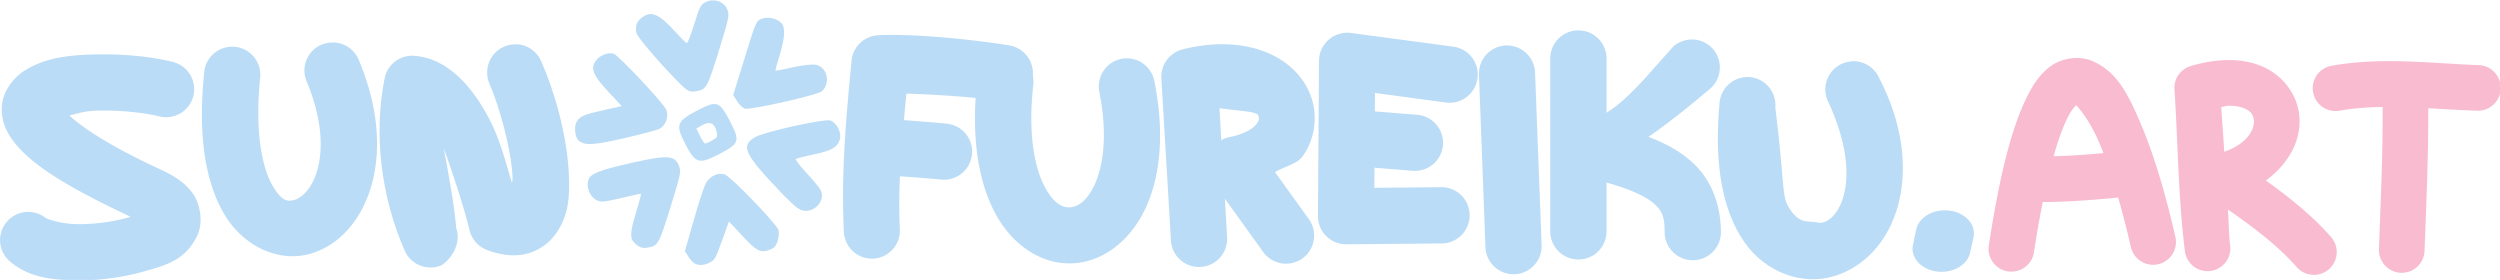 <?xml version="1.0" encoding="UTF-8" standalone="no"?>
<svg
   width="662.937"
   height="74.235"
   viewBox="0 0 175.402 19.641"
   version="1.1"
   id="svg8"
   inkscape:version="1.2 (dc2aedaf03, 2022-05-15)"
   xml:space="preserve"
   sodipodi:docname="suno_site.svg"
   xmlns:inkscape="http://www.inkscape.org/namespaces/inkscape"
   xmlns:sodipodi="http://sodipodi.sourceforge.net/DTD/sodipodi-0.dtd"
   xmlns="http://www.w3.org/2000/svg"
   xmlns:svg="http://www.w3.org/2000/svg"
   xmlns:rdf="http://www.w3.org/1999/02/22-rdf-syntax-ns#"
   xmlns:cc="http://creativecommons.org/ns#"
   xmlns:dc="http://purl.org/dc/elements/1.1/"><defs
     id="defs2" /><sodipodi:namedview
     id="base"
     pagecolor="#3f3f3f"
     bordercolor="#7b4f8e"
     borderopacity="1"
     inkscape:pageopacity="0"
     inkscape:pageshadow="2"
     inkscape:zoom="1"
     inkscape:cx="275.5"
     inkscape:cy="230"
     inkscape:document-units="px"
     inkscape:current-layer="layer1"
     inkscape:document-rotation="0"
     showgrid="false"
     inkscape:snap-page="true"
     inkscape:pagecheckerboard="true"
     inkscape:showpageshadow="false"
     showborder="true"
     borderlayer="false"
     units="px"
     inkscape:snap-smooth-nodes="true"
     inkscape:snap-bbox="true"
     inkscape:bbox-paths="true"
     inkscape:bbox-nodes="true"
     inkscape:object-paths="true"
     inkscape:deskcolor="#3f3f3f"
     inkscape:window-width="1920"
     inkscape:window-height="1017"
     inkscape:window-x="-8"
     inkscape:window-y="-8"
     inkscape:window-maximized="1" /><g
     inkscape:label="Layer 1"
     inkscape:groupmode="layer"
     id="layer1"
     transform="translate(-3.826,-101.134)"><g
       id="g4897"
       transform="matrix(0.903,0,0,0.903,10.509,43.516)"><g
         id="g1453"
         transform="matrix(8.253,0,0,8.253,-246.435,-1424.316)"
         style="fill:#bbdcf6;fill-opacity:1"><path
           style="fill:#bbdcf6;fill-opacity:1;stroke-width:1"
           d="m 34.945,182.607 c -0.054,-0.044 -0.053,-0.099 0.005,-0.288 0.03,-0.098 0.051,-0.179 0.047,-0.181 -0.005,-0.002 -0.079,0.014 -0.165,0.035 -0.086,0.021 -0.175,0.038 -0.198,0.038 -0.09,7e-4 -0.16,-0.11 -0.131,-0.205 0.018,-0.058 0.107,-0.093 0.412,-0.161 0.334,-0.075 0.403,-0.07 0.441,0.03 0.021,0.054 0.015,0.08 -0.08,0.387 -0.107,0.345 -0.117,0.364 -0.208,0.381 -0.052,0.01 -0.078,0.003 -0.125,-0.036 z m 0.503,0.128 -0.037,-0.058 0.083,-0.289 c 0.045,-0.159 0.096,-0.314 0.112,-0.345 0.038,-0.072 0.113,-0.108 0.18,-0.088 0.055,0.017 0.482,0.458 0.506,0.523 0.007,0.019 0.004,0.064 -0.007,0.1 -0.015,0.05 -0.033,0.071 -0.078,0.087 -0.084,0.032 -0.119,0.014 -0.257,-0.134 l -0.124,-0.133 -0.066,0.183 c -0.063,0.174 -0.069,0.184 -0.129,0.21 -0.08,0.035 -0.138,0.017 -0.184,-0.057 z m -1.039,-1.101 c -0.033,-0.027 -0.043,-0.132 -0.017,-0.175 0.032,-0.052 0.068,-0.068 0.262,-0.111 l 0.163,-0.036 -0.131,-0.14 c -0.143,-0.153 -0.167,-0.218 -0.11,-0.292 0.037,-0.048 0.115,-0.077 0.165,-0.061 0.044,0.013 0.466,0.463 0.494,0.525 0.028,0.065 -0.004,0.154 -0.066,0.183 -0.028,0.013 -0.184,0.054 -0.346,0.091 -0.28,0.063 -0.354,0.067 -0.415,0.017 z m 1.821,0.401 c -0.265,-0.289 -0.288,-0.357 -0.153,-0.433 0.089,-0.05 0.645,-0.172 0.702,-0.155 0.061,0.019 0.11,0.115 0.091,0.178 -0.023,0.076 -0.078,0.107 -0.247,0.142 -0.085,0.018 -0.16,0.037 -0.167,0.043 -0.007,0.006 0.037,0.064 0.098,0.129 0.061,0.065 0.121,0.138 0.134,0.161 0.055,0.104 -0.066,0.23 -0.182,0.191 -0.039,-0.013 -0.128,-0.096 -0.275,-0.257 z m -0.814,-0.364 c -0.095,-0.182 -0.084,-0.215 0.108,-0.316 0.189,-0.099 0.211,-0.091 0.31,0.097 0.099,0.189 0.092,0.211 -0.097,0.31 -0.193,0.101 -0.226,0.091 -0.321,-0.09 z m 0.25,-0.035 c 0.054,-0.03 0.055,-0.034 0.042,-0.089 -0.019,-0.076 -0.064,-0.095 -0.133,-0.056 l -0.056,0.032 0.034,0.069 c 0.019,0.038 0.04,0.07 0.046,0.072 0.006,0.002 0.037,-0.011 0.067,-0.028 z m -0.279,-0.513 c -0.194,-0.191 -0.429,-0.464 -0.434,-0.505 -0.009,-0.07 0.007,-0.108 0.065,-0.148 0.078,-0.054 0.152,-0.022 0.286,0.124 0.061,0.067 0.118,0.124 0.125,0.126 0.007,0.002 0.039,-0.078 0.07,-0.179 0.052,-0.168 0.061,-0.185 0.109,-0.209 0.077,-0.038 0.174,-0.004 0.203,0.071 0.021,0.054 0.015,0.08 -0.08,0.387 -0.107,0.345 -0.117,0.364 -0.208,0.381 -0.059,0.011 -0.083,0.003 -0.136,-0.05 z m 0.515,0.142 -0.036,-0.058 0.108,-0.348 c 0.106,-0.345 0.108,-0.349 0.16,-0.369 0.057,-0.023 0.141,-0.005 0.184,0.039 0.041,0.041 0.036,0.136 -0.014,0.3 -0.025,0.081 -0.043,0.149 -0.039,0.15 0.004,9.4e-4 0.081,-0.014 0.171,-0.034 0.096,-0.021 0.186,-0.03 0.218,-0.02 0.1,0.031 0.128,0.169 0.048,0.247 -0.035,0.034 -0.676,0.179 -0.726,0.164 -0.02,-0.007 -0.053,-0.037 -0.073,-0.069 z"
           id="path1327" /><path
           style="color:black;font-style:normal;font-variant:normal;font-weight:normal;font-stretch:normal;font-size:medium;line-height:normal;font-family:sans-serif;font-variant-ligatures:normal;font-variant-position:normal;font-variant-caps:normal;font-variant-numeric:normal;font-variant-alternates:normal;font-variant-east-asian:normal;font-feature-settings:normal;font-variation-settings:normal;text-indent:0;text-align:start;text-decoration:none;text-decoration-line:none;text-decoration-style:solid;text-decoration-color:black;letter-spacing:normal;word-spacing:normal;text-transform:none;writing-mode:lr-tb;direction:ltr;text-orientation:mixed;dominant-baseline:auto;baseline-shift:baseline;text-anchor:start;white-space:normal;shape-padding:0;shape-margin:0;inline-size:0;clip-rule:nonzero;display:inline;overflow:visible;visibility:visible;opacity:1;isolation:auto;mix-blend-mode:normal;color-interpolation:sRGB;color-interpolation-filters:linearRGB;solid-color:black;solid-opacity:1;fill:#bbdcf6;fill-opacity:1;fill-rule:nonzero;stroke:none;stroke-width:0.529;stroke-linecap:round;stroke-linejoin:miter;stroke-miterlimit:4;stroke-dasharray:none;stroke-dashoffset:0;stroke-opacity:1;color-rendering:auto;image-rendering:auto;shape-rendering:auto;text-rendering:auto;enable-background:accumulate;stop-color:black;stop-opacity:1"
           d="m 29.879,180.825 c -0.246,0.005 -0.476,0.024 -0.68,0.15 -0.102,0.063 -0.213,0.192 -0.219,0.352 -0.006,0.16 0.074,0.284 0.172,0.389 0.186,0.199 0.523,0.394 1.039,0.637 -0.016,0.007 -0.004,0.002 -0.023,0.008 -0.14,0.04 -0.328,0.066 -0.486,0.062 -0.158,-0.003 -0.285,-0.054 -0.285,-0.055 a 0.265,0.265 0 0 0 -0.373,0.037 0.265,0.265 0 0 0 0.037,0.373 c 0.183,0.151 0.392,0.169 0.609,0.174 0.217,0.004 0.443,-0.025 0.643,-0.082 0.199,-0.057 0.393,-0.1 0.508,-0.34 0.057,-0.12 0.03,-0.302 -0.049,-0.404 -0.078,-0.102 -0.176,-0.161 -0.301,-0.219 -0.496,-0.229 -0.737,-0.399 -0.854,-0.506 0.077,-0.02 0.141,-0.044 0.273,-0.047 0.2,-0.004 0.425,0.018 0.574,0.055 a 0.265,0.265 0 0 0 0.32,-0.193 0.265,0.265 0 0 0 -0.193,-0.32 c -0.212,-0.052 -0.466,-0.076 -0.713,-0.07 z"
           id="path1359" /><path
           style="color:black;font-style:normal;font-variant:normal;font-weight:normal;font-stretch:normal;font-size:medium;line-height:normal;font-family:sans-serif;font-variant-ligatures:normal;font-variant-position:normal;font-variant-caps:normal;font-variant-numeric:normal;font-variant-alternates:normal;font-variant-east-asian:normal;font-feature-settings:normal;font-variation-settings:normal;text-indent:0;text-align:start;text-decoration:none;text-decoration-line:none;text-decoration-style:solid;text-decoration-color:black;letter-spacing:normal;word-spacing:normal;text-transform:none;writing-mode:lr-tb;direction:ltr;text-orientation:mixed;dominant-baseline:auto;baseline-shift:baseline;text-anchor:start;white-space:normal;shape-padding:0;shape-margin:0;inline-size:0;clip-rule:nonzero;display:inline;overflow:visible;visibility:visible;opacity:1;isolation:auto;mix-blend-mode:normal;color-interpolation:sRGB;color-interpolation-filters:linearRGB;solid-color:black;solid-opacity:1;fill:#bbdcf6;fill-opacity:1;fill-rule:nonzero;stroke:none;stroke-width:0.529;stroke-linecap:round;stroke-linejoin:miter;stroke-miterlimit:4;stroke-dasharray:none;stroke-dashoffset:0;stroke-opacity:1;color-rendering:auto;image-rendering:auto;shape-rendering:auto;text-rendering:auto;enable-background:accumulate;stop-color:black;stop-opacity:1"
           d="m 32.102,180.714 a 0.265,0.265 0 0 0 -0.111,0.019 0.265,0.265 0 0 0 -0.141,0.346 c 0.153,0.365 0.154,0.651 0.1,0.838 -0.054,0.186 -0.158,0.265 -0.219,0.279 -0.06,0.015 -0.115,0.016 -0.205,-0.141 -0.09,-0.157 -0.167,-0.486 -0.113,-1.012 a 0.265,0.265 0 0 0 -0.236,-0.289 0.265,0.265 0 0 0 -0.291,0.236 c -0.061,0.595 0.009,1.026 0.182,1.328 0.173,0.302 0.498,0.461 0.789,0.391 0.291,-0.07 0.507,-0.319 0.602,-0.645 0.094,-0.325 0.072,-0.734 -0.119,-1.189 a 0.265,0.265 0 0 0 -0.236,-0.162 z"
           id="path1363" /><path
           style="color:black;font-style:normal;font-variant:normal;font-weight:normal;font-stretch:normal;font-size:medium;line-height:normal;font-family:sans-serif;font-variant-ligatures:normal;font-variant-position:normal;font-variant-caps:normal;font-variant-numeric:normal;font-variant-alternates:normal;font-variant-east-asian:normal;font-feature-settings:normal;font-variation-settings:normal;text-indent:0;text-align:start;text-decoration:none;text-decoration-line:none;text-decoration-style:solid;text-decoration-color:black;letter-spacing:normal;word-spacing:normal;text-transform:none;writing-mode:lr-tb;direction:ltr;text-orientation:mixed;dominant-baseline:auto;baseline-shift:baseline;text-anchor:start;white-space:normal;shape-padding:0;shape-margin:0;inline-size:0;clip-rule:nonzero;display:inline;overflow:visible;visibility:visible;opacity:1;isolation:auto;mix-blend-mode:normal;color-interpolation:sRGB;color-interpolation-filters:linearRGB;solid-color:black;solid-opacity:1;fill:#bbdcf6;fill-opacity:1;fill-rule:nonzero;stroke:none;stroke-width:0.529;stroke-linecap:round;stroke-linejoin:round;stroke-miterlimit:4;stroke-dasharray:none;stroke-dashoffset:0;stroke-opacity:1;color-rendering:auto;image-rendering:auto;shape-rendering:auto;text-rendering:auto;enable-background:accumulate;stop-color:black;stop-opacity:1"
           d="m 33.816,180.73 c -0.038,-7e-5 -0.075,0.008 -0.109,0.023 -0.134,0.059 -0.194,0.216 -0.135,0.35 0.086,0.194 0.205,0.608 0.217,0.881 0.001,0.031 -0.004,0.025 -0.006,0.051 -0.063,-0.207 -0.115,-0.418 -0.215,-0.605 -0.076,-0.144 -0.164,-0.275 -0.275,-0.383 -0.112,-0.108 -0.259,-0.199 -0.436,-0.209 -0.131,-0.007 -0.248,0.084 -0.273,0.213 -0.106,0.53 -0.031,1.121 0.189,1.621 0.058,0.135 0.215,0.196 0.35,0.137 0.114,-0.079 0.181,-0.229 0.135,-0.35 -0.012,-0.182 -0.082,-0.573 -0.117,-0.747 0.069,0.176 0.201,0.588 0.242,0.766 0.02,0.087 0.082,0.158 0.166,0.189 0.113,0.042 0.229,0.063 0.348,0.041 0.118,-0.022 0.228,-0.097 0.293,-0.186 0.131,-0.177 0.137,-0.368 0.129,-0.561 -0.016,-0.385 -0.142,-0.806 -0.262,-1.074 -0.042,-0.096 -0.136,-0.157 -0.24,-0.158 z"
           id="path1367"
           sodipodi:nodetypes="cccscssccccccccsssccc" /><path
           style="color:black;font-style:normal;font-variant:normal;font-weight:normal;font-stretch:normal;font-size:medium;line-height:normal;font-family:sans-serif;font-variant-ligatures:normal;font-variant-position:normal;font-variant-caps:normal;font-variant-numeric:normal;font-variant-alternates:normal;font-variant-east-asian:normal;font-feature-settings:normal;font-variation-settings:normal;text-indent:0;text-align:start;text-decoration:none;text-decoration-line:none;text-decoration-style:solid;text-decoration-color:black;letter-spacing:normal;word-spacing:normal;text-transform:none;writing-mode:lr-tb;direction:ltr;text-orientation:mixed;dominant-baseline:auto;baseline-shift:baseline;text-anchor:start;white-space:normal;shape-padding:0;shape-margin:0;inline-size:0;clip-rule:nonzero;display:inline;overflow:visible;visibility:visible;opacity:1;isolation:auto;mix-blend-mode:normal;color-interpolation:sRGB;color-interpolation-filters:linearRGB;solid-color:black;solid-opacity:1;fill:#bbdcf6;fill-opacity:1;fill-rule:nonzero;stroke:none;stroke-width:0.529;stroke-linecap:round;stroke-linejoin:round;stroke-miterlimit:4;stroke-dasharray:none;stroke-dashoffset:0;stroke-opacity:1;color-rendering:auto;image-rendering:auto;shape-rendering:auto;text-rendering:auto;enable-background:accumulate;stop-color:black;stop-opacity:1"
           d="m 37.232,180.645 a 0.265,0.265 0 0 0 -0.252,0.24 c -0.05,0.525 -0.1,1.06 -0.072,1.613 a 0.265,0.265 0 0 0 0.277,0.25 0.265,0.265 0 0 0 0.25,-0.277 c -0.021,-0.42 0.022,-0.846 0.061,-1.277 0.29,0.01 0.652,0.033 0.885,0.07 a 0.265,0.265 0 0 0 0.303,-0.219 0.265,0.265 0 0 0 -0.221,-0.305 c -0.33,-0.053 -0.872,-0.111 -1.23,-0.096 z"
           id="path1371" /><path
           style="color:black;font-style:normal;font-variant:normal;font-weight:normal;font-stretch:normal;font-size:medium;line-height:normal;font-family:sans-serif;font-variant-ligatures:normal;font-variant-position:normal;font-variant-caps:normal;font-variant-numeric:normal;font-variant-alternates:normal;font-variant-east-asian:normal;font-feature-settings:normal;font-variation-settings:normal;text-indent:0;text-align:start;text-decoration:none;text-decoration-line:none;text-decoration-style:solid;text-decoration-color:black;letter-spacing:normal;word-spacing:normal;text-transform:none;writing-mode:lr-tb;direction:ltr;text-orientation:mixed;dominant-baseline:auto;baseline-shift:baseline;text-anchor:start;white-space:normal;shape-padding:0;shape-margin:0;inline-size:0;clip-rule:nonzero;display:inline;overflow:visible;visibility:visible;opacity:1;isolation:auto;mix-blend-mode:normal;color-interpolation:sRGB;color-interpolation-filters:linearRGB;solid-color:black;solid-opacity:1;fill:#bbdcf6;fill-opacity:1;fill-rule:nonzero;stroke:none;stroke-width:0.529;stroke-linecap:round;stroke-linejoin:round;stroke-miterlimit:4;stroke-dasharray:none;stroke-dashoffset:0;stroke-opacity:1;color-rendering:auto;image-rendering:auto;shape-rendering:auto;text-rendering:auto;enable-background:accumulate;stop-color:black;stop-opacity:1"
           d="m 37.311,181.432 a 0.265,0.265 0 0 0 -0.283,0.244 0.265,0.265 0 0 0 0.244,0.285 c 0.187,0.014 0.372,0.025 0.553,0.043 a 0.265,0.265 0 0 0 0.289,-0.238 0.265,0.265 0 0 0 -0.238,-0.289 c -0.191,-0.018 -0.379,-0.031 -0.564,-0.045 z"
           id="path1375" /><path
           style="color:black;font-style:normal;font-variant:normal;font-weight:normal;font-stretch:normal;font-size:medium;line-height:normal;font-family:sans-serif;font-variant-ligatures:normal;font-variant-position:normal;font-variant-caps:normal;font-variant-numeric:normal;font-variant-alternates:normal;font-variant-east-asian:normal;font-feature-settings:normal;font-variation-settings:normal;text-indent:0;text-align:start;text-decoration:none;text-decoration-line:none;text-decoration-style:solid;text-decoration-color:black;letter-spacing:normal;word-spacing:normal;text-transform:none;writing-mode:lr-tb;direction:ltr;text-orientation:mixed;dominant-baseline:auto;baseline-shift:baseline;text-anchor:start;white-space:normal;shape-padding:0;shape-margin:0;inline-size:0;clip-rule:nonzero;display:inline;overflow:visible;visibility:visible;opacity:1;isolation:auto;mix-blend-mode:normal;color-interpolation:sRGB;color-interpolation-filters:linearRGB;solid-color:black;solid-opacity:1;fill:#bbdcf6;fill-opacity:1;fill-rule:nonzero;stroke:none;stroke-width:0.529;stroke-linecap:round;stroke-linejoin:miter;stroke-miterlimit:4;stroke-dasharray:none;stroke-dashoffset:0;stroke-opacity:1;color-rendering:auto;image-rendering:auto;shape-rendering:auto;text-rendering:auto;enable-background:accumulate;stop-color:black;stop-opacity:1"
           d="m 38.414,180.82 a 0.265,0.265 0 0 0 -0.25,0.234 c -0.06,0.539 0.006,0.955 0.164,1.258 0.158,0.303 0.437,0.494 0.732,0.48 0.296,-0.013 0.553,-0.223 0.691,-0.525 0.138,-0.302 0.177,-0.703 0.08,-1.191 a 0.265,0.265 0 0 0 -0.311,-0.209 0.265,0.265 0 0 0 -0.207,0.312 c 0.081,0.407 0.035,0.698 -0.043,0.869 -0.078,0.171 -0.172,0.214 -0.234,0.217 -0.063,0.003 -0.15,-0.026 -0.24,-0.199 -0.091,-0.173 -0.157,-0.488 -0.105,-0.953 a 0.265,0.265 0 0 0 -0.234,-0.293 0.265,0.265 0 0 0 -0.043,0 z"
           id="path1379" /><path
           style="color:black;font-style:normal;font-variant:normal;font-weight:normal;font-stretch:normal;font-size:medium;line-height:normal;font-family:sans-serif;font-variant-ligatures:normal;font-variant-position:normal;font-variant-caps:normal;font-variant-numeric:normal;font-variant-alternates:normal;font-variant-east-asian:normal;font-feature-settings:normal;font-variation-settings:normal;text-indent:0;text-align:start;text-decoration:none;text-decoration-line:none;text-decoration-style:solid;text-decoration-color:black;letter-spacing:normal;word-spacing:normal;text-transform:none;writing-mode:lr-tb;direction:ltr;text-orientation:mixed;dominant-baseline:auto;baseline-shift:baseline;text-anchor:start;white-space:normal;shape-padding:0;shape-margin:0;inline-size:0;clip-rule:nonzero;display:inline;overflow:visible;visibility:visible;opacity:1;isolation:auto;mix-blend-mode:normal;color-interpolation:sRGB;color-interpolation-filters:linearRGB;solid-color:black;solid-opacity:1;fill:#bbdcf6;fill-opacity:1;fill-rule:nonzero;stroke:none;stroke-width:0.529;stroke-linecap:round;stroke-linejoin:round;stroke-miterlimit:4;stroke-dasharray:none;stroke-dashoffset:0;stroke-opacity:1;color-rendering:auto;image-rendering:auto;shape-rendering:auto;text-rendering:auto;enable-background:accumulate;stop-color:black;stop-opacity:1"
           d="m 40.096,180.778 a 0.265,0.265 0 0 0 -0.199,0.273 l 0.09,1.527 a 0.265,0.265 0 0 0 0.281,0.248 0.265,0.265 0 0 0 0.248,-0.279 l -0.021,-0.363 0.361,0.502 a 0.265,0.265 0 0 0 0.369,0.06 0.265,0.265 0 0 0 0.061,-0.369 L 40.967,181.934 c 0.084,-0.053 0.205,-0.074 0.26,-0.15 0.124,-0.173 0.146,-0.402 0.068,-0.59 -0.156,-0.375 -0.633,-0.559 -1.199,-0.416 z m 0.348,0.553 c 0.146,0.024 0.348,0.029 0.363,0.066 0.012,0.03 0.014,0.044 -0.012,0.08 -0.026,0.036 -0.097,0.095 -0.258,0.127 a 0.265,0.265 0 0 0 -0.076,0.029 z"
           id="path1383" /><path
           style="color:black;font-style:normal;font-variant:normal;font-weight:normal;font-stretch:normal;font-size:medium;line-height:normal;font-family:sans-serif;font-variant-ligatures:normal;font-variant-position:normal;font-variant-caps:normal;font-variant-numeric:normal;font-variant-alternates:normal;font-variant-east-asian:normal;font-feature-settings:normal;font-variation-settings:normal;text-indent:0;text-align:start;text-decoration:none;text-decoration-line:none;text-decoration-style:solid;text-decoration-color:black;letter-spacing:normal;word-spacing:normal;text-transform:none;writing-mode:lr-tb;direction:ltr;text-orientation:mixed;dominant-baseline:auto;baseline-shift:baseline;text-anchor:start;white-space:normal;shape-padding:0;shape-margin:0;inline-size:0;clip-rule:nonzero;display:inline;overflow:visible;visibility:visible;opacity:1;isolation:auto;mix-blend-mode:normal;color-interpolation:sRGB;color-interpolation-filters:linearRGB;solid-color:black;solid-opacity:1;fill:#bbdcf6;fill-opacity:1;fill-rule:nonzero;stroke:none;stroke-width:0.529;stroke-linecap:round;stroke-linejoin:round;stroke-miterlimit:4;stroke-dasharray:none;stroke-dashoffset:0;stroke-opacity:1;color-rendering:auto;image-rendering:auto;shape-rendering:auto;text-rendering:auto;enable-background:accumulate;stop-color:black;stop-opacity:1"
           d="m 41.637,180.622 a 0.265,0.265 0 0 0 -0.256,0.262 l -0.01,1.463 a 0.265,0.265 0 0 0 0.268,0.266 l 0.898,-0.008 a 0.265,0.265 0 0 0 0.262,-0.268 0.265,0.265 0 0 0 -0.266,-0.262 l -0.631,0.006 0.006,-0.893 0.666,0.09 a 0.265,0.265 0 0 0 0.299,-0.227 0.265,0.265 0 0 0 -0.229,-0.299 l -0.965,-0.129 a 0.265,0.265 0 0 0 -0.043,-0.002 z"
           id="path1387" /><path
           style="color:black;font-style:normal;font-variant:normal;font-weight:normal;font-stretch:normal;font-size:medium;line-height:normal;font-family:sans-serif;font-variant-ligatures:normal;font-variant-position:normal;font-variant-caps:normal;font-variant-numeric:normal;font-variant-alternates:normal;font-variant-east-asian:normal;font-feature-settings:normal;font-variation-settings:normal;text-indent:0;text-align:start;text-decoration:none;text-decoration-line:none;text-decoration-style:solid;text-decoration-color:black;letter-spacing:normal;word-spacing:normal;text-transform:none;writing-mode:lr-tb;direction:ltr;text-orientation:mixed;dominant-baseline:auto;baseline-shift:baseline;text-anchor:start;white-space:normal;shape-padding:0;shape-margin:0;inline-size:0;clip-rule:nonzero;display:inline;overflow:visible;visibility:visible;opacity:1;isolation:auto;mix-blend-mode:normal;color-interpolation:sRGB;color-interpolation-filters:linearRGB;solid-color:black;solid-opacity:1;fill:#bbdcf6;fill-opacity:1;fill-rule:nonzero;stroke:none;stroke-width:0.529;stroke-linecap:round;stroke-linejoin:miter;stroke-miterlimit:4;stroke-dasharray:none;stroke-dashoffset:0;stroke-opacity:1;color-rendering:auto;image-rendering:auto;shape-rendering:auto;text-rendering:auto;enable-background:accumulate;stop-color:black;stop-opacity:1"
           d="m 41.658,181.345 a 0.265,0.265 0 0 0 -0.242,0.242 0.265,0.265 0 0 0 0.242,0.285 l 0.605,0.049 a 0.265,0.265 0 0 0 0.285,-0.24 0.265,0.265 0 0 0 -0.24,-0.287 l -0.607,-0.049 a 0.265,0.265 0 0 0 -0.043,0 z"
           id="path1391" /><path
           style="color:black;font-style:normal;font-variant:normal;font-weight:normal;font-stretch:normal;font-size:medium;line-height:normal;font-family:sans-serif;font-variant-ligatures:normal;font-variant-position:normal;font-variant-caps:normal;font-variant-numeric:normal;font-variant-alternates:normal;font-variant-east-asian:normal;font-feature-settings:normal;font-variation-settings:normal;text-indent:0;text-align:start;text-decoration:none;text-decoration-line:none;text-decoration-style:solid;text-decoration-color:black;letter-spacing:normal;word-spacing:normal;text-transform:none;writing-mode:lr-tb;direction:ltr;text-orientation:mixed;dominant-baseline:auto;baseline-shift:baseline;text-anchor:start;white-space:normal;shape-padding:0;shape-margin:0;inline-size:0;clip-rule:nonzero;display:inline;overflow:visible;visibility:visible;opacity:1;isolation:auto;mix-blend-mode:normal;color-interpolation:sRGB;color-interpolation-filters:linearRGB;solid-color:black;solid-opacity:1;fill:#bbdcf6;fill-opacity:1;fill-rule:nonzero;stroke:none;stroke-width:0.529;stroke-linecap:round;stroke-linejoin:miter;stroke-miterlimit:4;stroke-dasharray:none;stroke-dashoffset:0;stroke-opacity:1;color-rendering:auto;image-rendering:auto;shape-rendering:auto;text-rendering:auto;enable-background:accumulate;stop-color:black;stop-opacity:1"
           d="m 43.141,180.741 a 0.265,0.265 0 0 0 -0.254,0.273 l 0.061,1.627 a 0.265,0.265 0 0 0 0.273,0.254 0.265,0.265 0 0 0 0.256,-0.273 l -0.062,-1.627 a 0.265,0.265 0 0 0 -0.273,-0.254 z"
           id="path1395" /><g
           id="g1433"
           transform="translate(0,-0.106)"
           style="fill:#bbdcf6;fill-opacity:1"><path
             style="color:black;font-style:normal;font-variant:normal;font-weight:normal;font-stretch:normal;font-size:medium;line-height:normal;font-family:sans-serif;font-variant-ligatures:normal;font-variant-position:normal;font-variant-caps:normal;font-variant-numeric:normal;font-variant-alternates:normal;font-variant-east-asian:normal;font-feature-settings:normal;font-variation-settings:normal;text-indent:0;text-align:start;text-decoration:none;text-decoration-line:none;text-decoration-style:solid;text-decoration-color:black;letter-spacing:normal;word-spacing:normal;text-transform:none;writing-mode:lr-tb;direction:ltr;text-orientation:mixed;dominant-baseline:auto;baseline-shift:baseline;text-anchor:start;white-space:normal;shape-padding:0;shape-margin:0;inline-size:0;clip-rule:nonzero;display:inline;overflow:visible;visibility:visible;opacity:1;isolation:auto;mix-blend-mode:normal;color-interpolation:sRGB;color-interpolation-filters:linearRGB;solid-color:black;solid-opacity:1;fill:#bbdcf6;fill-opacity:1;fill-rule:nonzero;stroke:none;stroke-width:0.529;stroke-linecap:round;stroke-linejoin:miter;stroke-miterlimit:4;stroke-dasharray:none;stroke-dashoffset:0;stroke-opacity:1;color-rendering:auto;image-rendering:auto;shape-rendering:auto;text-rendering:auto;enable-background:accumulate;stop-color:black;stop-opacity:1"
             d="m 43.824,180.705 a 0.265,0.265 0 0 0 -0.266,0.266 v 1.625 a 0.265,0.265 0 0 0 0.266,0.266 0.265,0.265 0 0 0 0.264,-0.266 v -1.625 a 0.265,0.265 0 0 0 -0.264,-0.266 z"
             id="path1399" /><path
             style="color:black;font-style:normal;font-variant:normal;font-weight:normal;font-stretch:normal;font-size:medium;line-height:normal;font-family:sans-serif;font-variant-ligatures:normal;font-variant-position:normal;font-variant-caps:normal;font-variant-numeric:normal;font-variant-alternates:normal;font-variant-east-asian:normal;font-feature-settings:normal;font-variation-settings:normal;text-indent:0;text-align:start;text-decoration:none;text-decoration-line:none;text-decoration-style:solid;text-decoration-color:black;letter-spacing:normal;word-spacing:normal;text-transform:none;writing-mode:lr-tb;direction:ltr;text-orientation:mixed;dominant-baseline:auto;baseline-shift:baseline;text-anchor:start;white-space:normal;shape-padding:0;shape-margin:0;inline-size:0;clip-rule:nonzero;display:inline;overflow:visible;visibility:visible;opacity:1;isolation:auto;mix-blend-mode:normal;color-interpolation:sRGB;color-interpolation-filters:linearRGB;solid-color:black;solid-opacity:1;fill:#bbdcf6;fill-opacity:1;fill-rule:nonzero;stroke:none;stroke-width:0.529;stroke-linecap:round;stroke-linejoin:miter;stroke-miterlimit:4;stroke-dasharray:none;stroke-dashoffset:0;stroke-opacity:1;color-rendering:auto;image-rendering:auto;shape-rendering:auto;text-rendering:auto;enable-background:accumulate;stop-color:black;stop-opacity:1"
             d="m 44.904,180.791 c -0.067,-0.003 -0.133,0.019 -0.184,0.062 -0.313,0.343 -0.676,0.833 -0.957,0.65 -0.137,0.051 -0.206,0.205 -0.154,0.342 0.052,0.137 0.205,0.206 0.342,0.154 0.374,-0.142 0.768,-0.454 1.109,-0.742 0.112,-0.094 0.127,-0.261 0.033,-0.373 -0.047,-0.056 -0.116,-0.09 -0.189,-0.094 z"
             id="path1403"
             sodipodi:nodetypes="cccccccc" /><path
             style="color:black;font-style:normal;font-variant:normal;font-weight:normal;font-stretch:normal;font-size:medium;line-height:normal;font-family:sans-serif;font-variant-ligatures:normal;font-variant-position:normal;font-variant-caps:normal;font-variant-numeric:normal;font-variant-alternates:normal;font-variant-east-asian:normal;font-feature-settings:normal;font-variation-settings:normal;text-indent:0;text-align:start;text-decoration:none;text-decoration-line:none;text-decoration-style:solid;text-decoration-color:black;letter-spacing:normal;word-spacing:normal;text-transform:none;writing-mode:lr-tb;direction:ltr;text-orientation:mixed;dominant-baseline:auto;baseline-shift:baseline;text-anchor:start;white-space:normal;shape-padding:0;shape-margin:0;inline-size:0;clip-rule:nonzero;display:inline;overflow:visible;visibility:visible;opacity:1;isolation:auto;mix-blend-mode:normal;color-interpolation:sRGB;color-interpolation-filters:linearRGB;solid-color:black;solid-opacity:1;fill:#bbdcf6;fill-opacity:1;fill-rule:nonzero;stroke:none;stroke-width:0.529;stroke-linecap:round;stroke-linejoin:miter;stroke-miterlimit:4;stroke-dasharray:none;stroke-dashoffset:0;stroke-opacity:1;color-rendering:auto;image-rendering:auto;shape-rendering:auto;text-rendering:auto;enable-background:accumulate;stop-color:black;stop-opacity:1"
             d="m 44.055,181.598 a 0.265,0.265 0 0 0 -0.234,0.201 0.265,0.265 0 0 0 0.193,0.32 c 0.309,0.076 0.468,0.163 0.535,0.23 0.068,0.067 0.085,0.12 0.086,0.258 a 0.265,0.265 0 0 0 0.268,0.262 0.265,0.265 0 0 0 0.262,-0.266 c -0.002,-0.215 -0.065,-0.453 -0.242,-0.629 -0.177,-0.176 -0.426,-0.282 -0.781,-0.369 a 0.265,0.265 0 0 0 -0.086,-0.008 z"
             id="path1407" /></g><path
           style="color:black;font-style:normal;font-variant:normal;font-weight:normal;font-stretch:normal;font-size:medium;line-height:normal;font-family:sans-serif;font-variant-ligatures:normal;font-variant-position:normal;font-variant-caps:normal;font-variant-numeric:normal;font-variant-alternates:normal;font-variant-east-asian:normal;font-feature-settings:normal;font-variation-settings:normal;text-indent:0;text-align:start;text-decoration:none;text-decoration-line:none;text-decoration-style:solid;text-decoration-color:black;letter-spacing:normal;word-spacing:normal;text-transform:none;writing-mode:lr-tb;direction:ltr;text-orientation:mixed;dominant-baseline:auto;baseline-shift:baseline;text-anchor:start;white-space:normal;shape-padding:0;shape-margin:0;inline-size:0;clip-rule:nonzero;display:inline;overflow:visible;visibility:visible;opacity:1;isolation:auto;mix-blend-mode:normal;color-interpolation:sRGB;color-interpolation-filters:linearRGB;solid-color:black;solid-opacity:1;fill:#bbdcf6;fill-opacity:1;fill-rule:nonzero;stroke:none;stroke-width:0.529;stroke-linecap:round;stroke-linejoin:miter;stroke-miterlimit:4;stroke-dasharray:none;stroke-dashoffset:0;stroke-opacity:1;color-rendering:auto;image-rendering:auto;shape-rendering:auto;text-rendering:auto;enable-background:accumulate;stop-color:black;stop-opacity:1"
           d="m 46.396,180.891 c -0.037,0.002 -0.074,0.012 -0.107,0.029 -0.129,0.068 -0.179,0.228 -0.111,0.357 0.358,0.781 0.059,1.168 -0.1,1.131 -0.09,-0.021 -0.16,0.022 -0.258,-0.117 -0.092,-0.131 -0.046,-0.189 -0.143,-0.965 0.013,-0.145 -0.093,-0.273 -0.238,-0.287 -0.146,-0.013 -0.274,0.095 -0.287,0.24 -0.055,0.594 0.032,1.024 0.234,1.314 0.203,0.291 0.551,0.409 0.844,0.32 0.585,-0.177 0.888,-0.99 0.416,-1.883 -0.048,-0.092 -0.146,-0.147 -0.25,-0.141 z"
           id="path1411"
           sodipodi:nodetypes="cccsscccsscc" /><path
           style="color:black;font-style:normal;font-variant:normal;font-weight:normal;font-stretch:normal;font-size:medium;line-height:normal;font-family:sans-serif;font-variant-ligatures:normal;font-variant-position:normal;font-variant-caps:normal;font-variant-numeric:normal;font-variant-alternates:normal;font-variant-east-asian:normal;font-feature-settings:normal;font-variation-settings:normal;text-indent:0;text-align:start;text-decoration:none;text-decoration-line:none;text-decoration-style:solid;text-decoration-color:black;letter-spacing:normal;word-spacing:normal;text-transform:none;writing-mode:lr-tb;direction:ltr;text-orientation:mixed;dominant-baseline:auto;baseline-shift:baseline;text-anchor:start;white-space:normal;shape-padding:0;shape-margin:0;inline-size:0;clip-rule:nonzero;display:inline;overflow:visible;visibility:visible;opacity:1;isolation:auto;mix-blend-mode:normal;color-interpolation:sRGB;color-interpolation-filters:linearRGB;solid-color:black;solid-opacity:1;fill:#bbdcf6;fill-opacity:1;fill-rule:nonzero;stroke:none;stroke-width:0.529;stroke-linecap:round;stroke-linejoin:miter;stroke-miterlimit:4;stroke-dasharray:none;stroke-dashoffset:0;stroke-opacity:1;color-rendering:auto;image-rendering:auto;shape-rendering:auto;text-rendering:auto;enable-background:accumulate;stop-color:black;stop-opacity:1"
           d="m 47.275,182.293 c -0.134,-0.001 -0.25,0.076 -0.272,0.181 l -0.03,0.143 c -0.026,0.119 0.074,0.232 0.224,0.252 0.149,0.02 0.289,-0.06 0.314,-0.178 l 0.032,-0.145 c 0.025,-0.118 -0.075,-0.23 -0.224,-0.25 -0.015,-0.002 -0.029,-0.003 -0.044,-0.003 z"
           id="path1419"
           sodipodi:nodetypes="cccscccc" /></g><g
         id="g4871"><path
           style="color:black;solid-color:black;fill:#f8bbd0;stroke-linecap:round;stroke-linejoin:round"
           d="m 153.467,68.35 c -0.571,0.08 -1.129,0.293 -1.566,0.621 -0.875,0.655 -1.452,1.57 -1.994,2.744 -1.084,2.349 -1.973,5.889 -2.779,11.158 a 1.772,1.772 0 0 0 1.484,2.02 1.772,1.772 0 0 0 2.018,-1.482 c 0.781,-5.106 1.687,-8.461 2.494,-10.211 0.354,-0.767 0.639,-1.07 0.791,-1.219 0.195,0.211 1.036,1.132 1.801,2.939 0.861,2.034 1.711,4.866 2.449,8.084 a 1.772,1.772 0 0 0 2.123,1.332 1.772,1.772 0 0 0 1.332,-2.123 c -0.768,-3.352 -1.65,-6.333 -2.641,-8.674 -0.991,-2.34 -1.868,-4.188 -3.857,-5.01 -0.497,-0.205 -1.083,-0.26 -1.654,-0.18 z"
           id="path2857" /><path
           style="color:black;solid-color:black;fill:#f8bbd0;stroke-linecap:round;stroke-linejoin:round"
           d="m 156.693,75.643 c -2.278,0.218 -4.515,0.377 -6.707,0.295 a 1.772,1.772 0 0 0 -1.838,1.703 1.772,1.772 0 0 0 1.705,1.838 c 2.45,0.091 4.844,-0.085 7.178,-0.309 a 1.772,1.772 0 0 0 1.596,-1.934 1.772,1.772 0 0 0 -1.934,-1.594 z"
           id="path2859" /><path
           style="color:black;solid-color:black;fill:#f8bbd0;stroke-linecap:round;stroke-linejoin:round"
           d="m 165.832,68.475 c -0.928,-0.006 -1.936,0.146 -3.012,0.461 a 1.772,1.772 0 0 0 -1.271,1.82 c 0.27,3.977 0.28,8.3 0.812,12.566 a 1.772,1.772 0 0 0 1.979,1.539 1.772,1.772 0 0 0 1.539,-1.979 c -0.112,-0.897 -0.108,-1.87 -0.18,-2.791 1.974,1.349 3.948,2.866 5.352,4.469 a 1.772,1.772 0 0 0 2.5,0.166 1.772,1.772 0 0 0 0.166,-2.5 c -1.456,-1.663 -3.248,-3.089 -5.064,-4.393 1.873,-1.371 2.903,-3.376 2.547,-5.385 -0.261,-1.475 -1.315,-2.83 -2.832,-3.479 -0.759,-0.324 -1.607,-0.49 -2.535,-0.496 z m -0.039,3.547 c 0.523,0.003 0.915,0.093 1.182,0.207 0.533,0.228 0.673,0.483 0.736,0.84 0.114,0.641 -0.38,1.884 -2.301,2.527 -0.053,-1.172 -0.16,-2.307 -0.223,-3.477 0.185,-0.017 0.445,-0.098 0.605,-0.098 z"
           id="path2861" /><path
           style="color:black;solid-color:black;fill:#f8bbd0;stroke-linecap:round;stroke-linejoin:round"
           d="m 179.482,70.373 a 1.772,1.772 0 0 0 -1.76,1.783 c 0.025,3.642 -0.151,7.292 -0.285,11.012 a 1.772,1.772 0 0 0 1.707,1.834 1.772,1.772 0 0 0 1.836,-1.705 c 0.133,-3.692 0.311,-7.394 0.285,-11.164 a 1.772,1.772 0 0 0 -1.783,-1.76 z"
           id="path2865" /><path
           style="color:black;solid-color:black;fill:#f8bbd0;stroke-linecap:round;stroke-linejoin:round"
           d="m 179.619,68.58 c -1.923,-0.061 -3.894,-0.017 -5.869,0.34 a 1.772,1.772 0 0 0 -1.43,2.059 1.772,1.772 0 0 0 2.059,1.428 c 3.205,-0.579 6.905,-0.129 10.689,0.002 a 1.772,1.772 0 0 0 1.832,-1.709 1.772,1.772 0 0 0 -1.709,-1.832 c -1.776,-0.062 -3.65,-0.226 -5.572,-0.287 z"
           id="path2867" /></g></g></g></svg>
